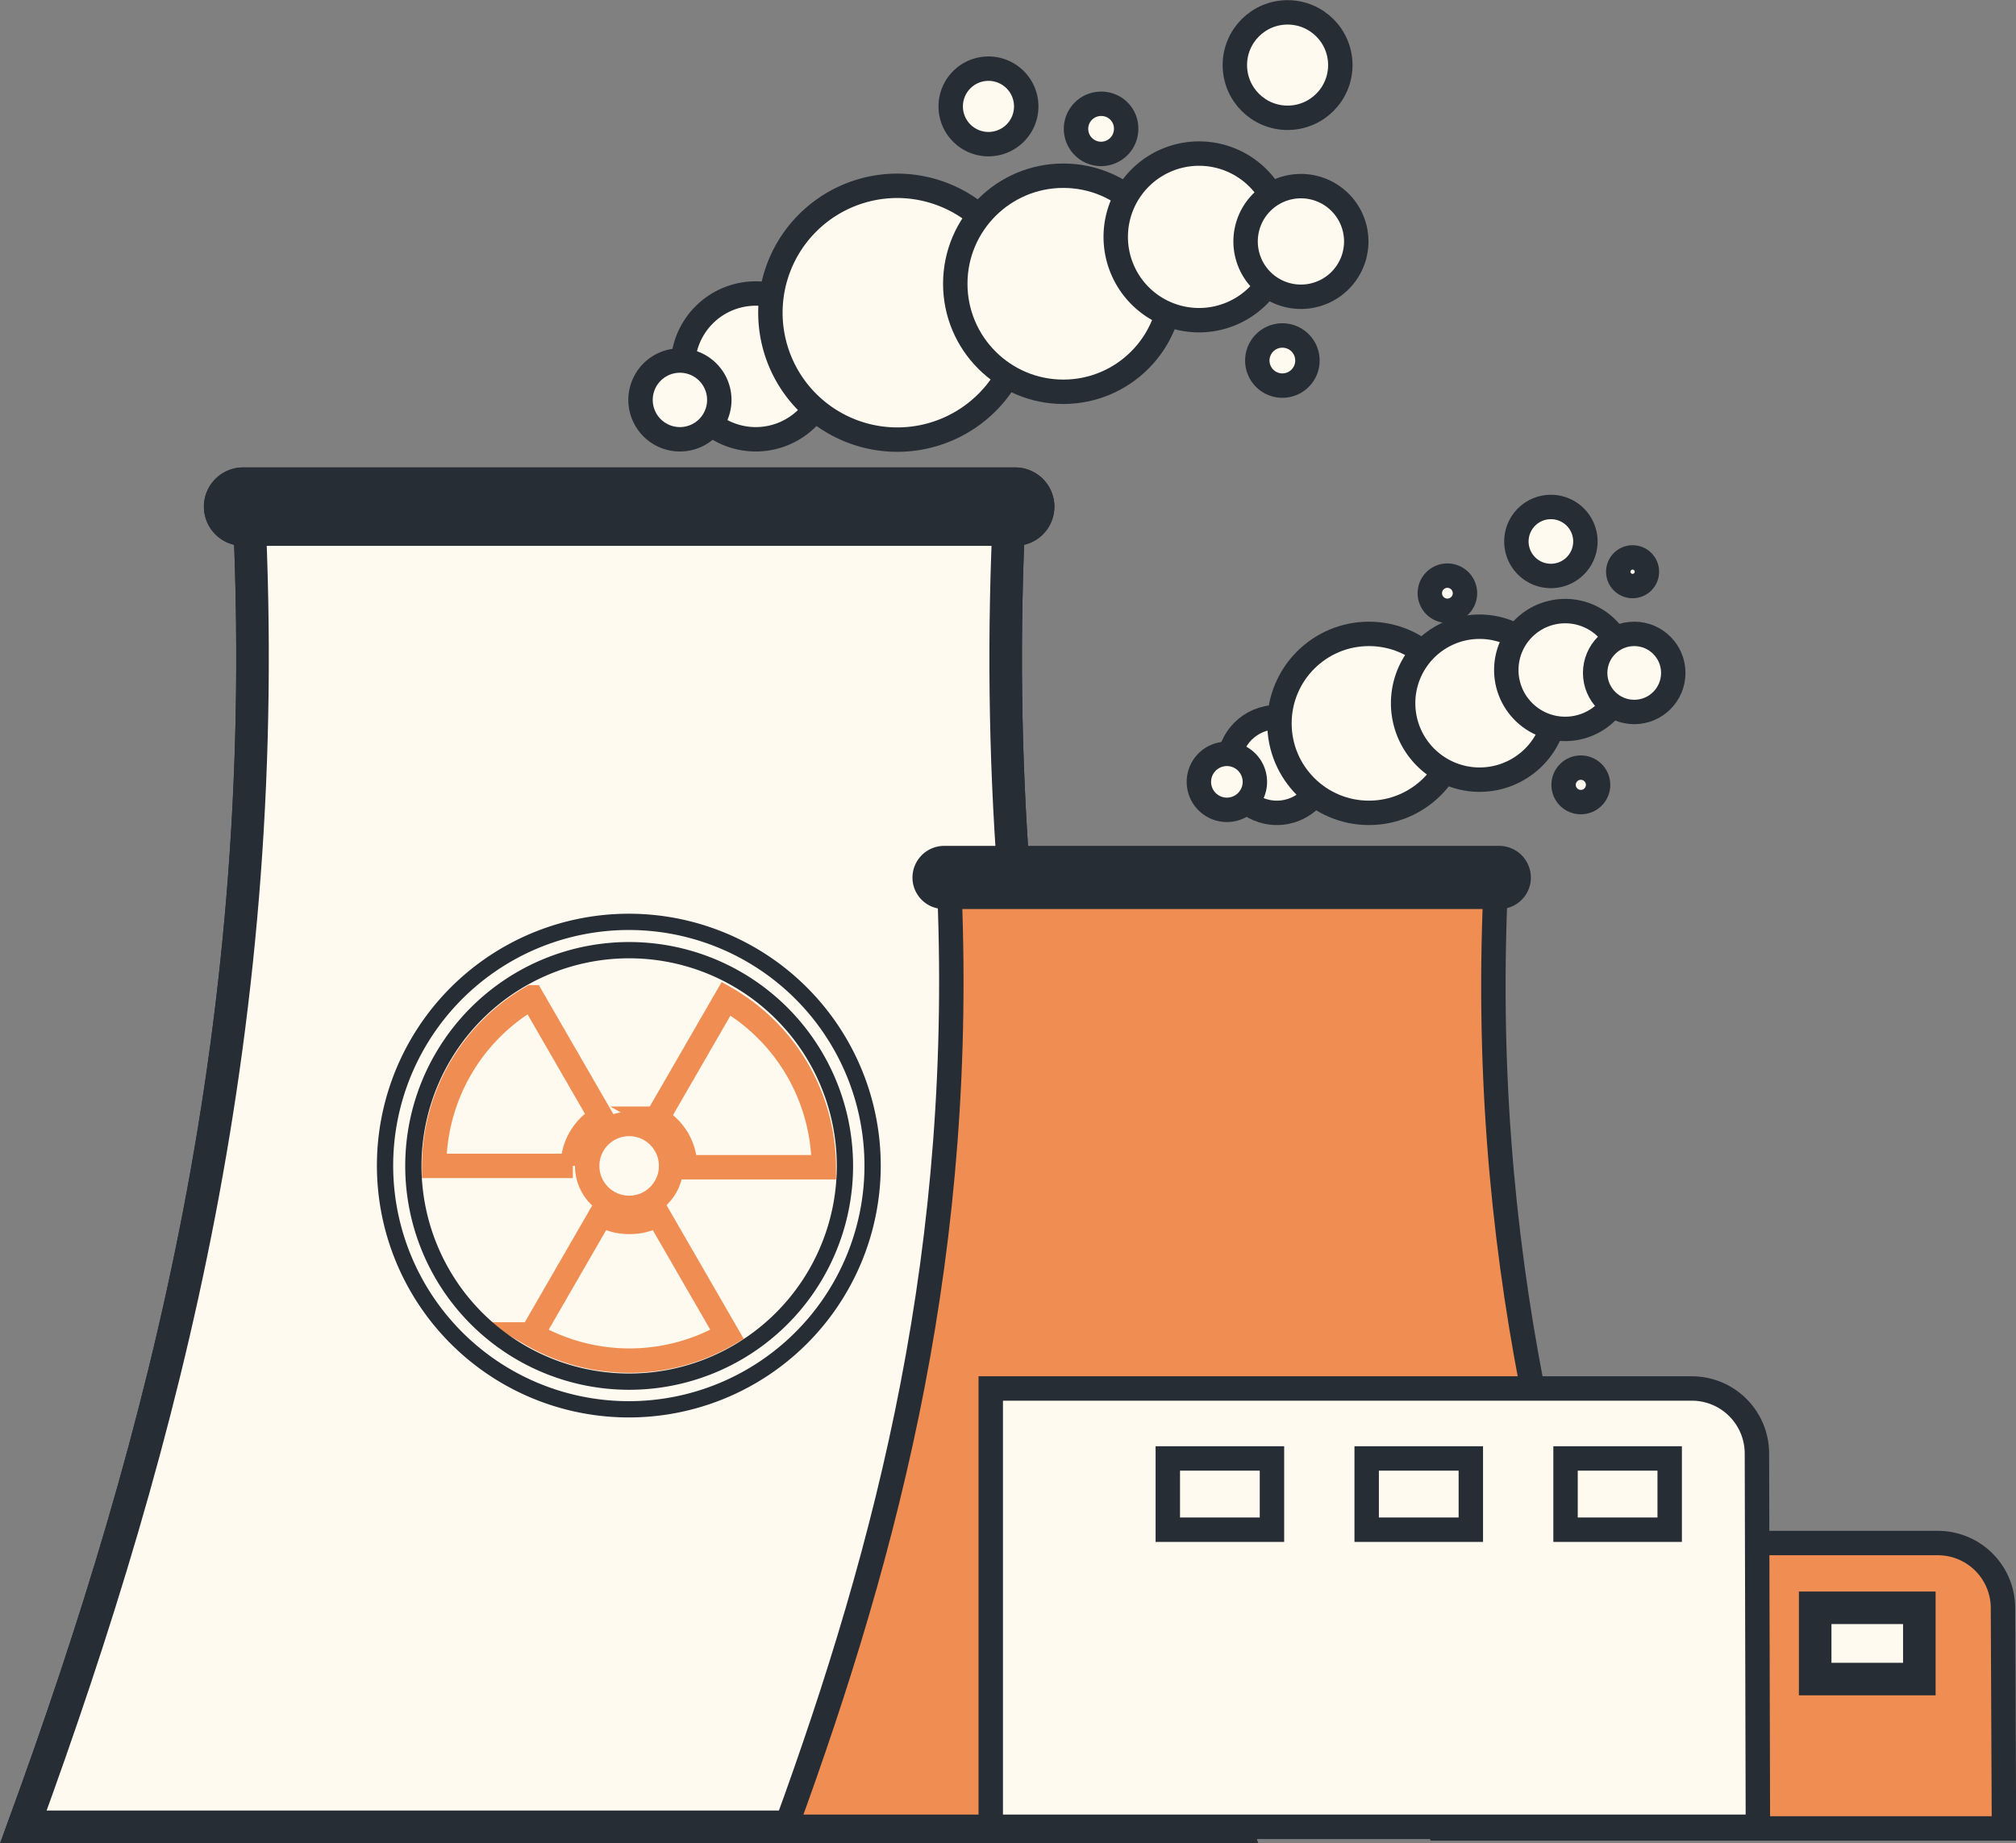 <svg id="Capa_1" data-name="Capa 1" xmlns="http://www.w3.org/2000/svg" viewBox="0 0 61.94 56.64"><rect x="0" y="0" width="61.94" height="56.64" fill="#808080" stroke="none"/><defs><style>.cls-1{fill:#f08d52;}.cls-1,.cls-2,.cls-3,.cls-4,.cls-6,.cls-7{stroke:#272d34;}.cls-1,.cls-2,.cls-3,.cls-4,.cls-5,.cls-6,.cls-7{stroke-miterlimit:10;}.cls-1,.cls-3,.cls-4,.cls-5,.cls-7{stroke-width:0.75px;}.cls-2,.cls-6,.cls-7{fill:#fffaef;}.cls-3,.cls-5{fill:none;}.cls-4{fill:#272d34;}.cls-5{stroke:#f08d52;}.cls-6{stroke-width:0.5px;}</style></defs><title>icono 2</title><path class="cls-1" d="M208.76,103.32H191.51V94.55h15.22a2,2,0,0,1,2,2Z" transform="translate(-147.19 -47.13)"/><path class="cls-2" d="M147.91,103.27c4.38-12,7.72-24.77,6.92-40.63h23.38c-.81,15.86,2.54,28.63,6.92,40.63Z" transform="translate(-147.19 -47.13)"/><path class="cls-3" d="M179.21,62.7a.83.83,0,0,1-.83.83H154.66a.83.83,0,0,1-.83-.83h0a.83.83,0,0,1,.83-.83h23.72a.83.83,0,0,1,.83.83Z" transform="translate(-147.19 -47.13)"/><circle class="cls-3" cx="19.33" cy="35.83" r="6.84"/><circle class="cls-3" cx="19.33" cy="35.83" r="1.29"/><path class="cls-3" d="M165.66,81.47l-2.13-3.69a6,6,0,0,0-3,5.18h4.26A1.71,1.71,0,0,1,165.66,81.47Z" transform="translate(-147.19 -47.13)"/><path class="cls-3" d="M168.24,83h4.26a6,6,0,0,0-3-5.18l-2.13,3.69A1.71,1.71,0,0,1,168.24,83Z" transform="translate(-147.19 -47.13)"/><path class="cls-3" d="M166.52,84.68a1.68,1.68,0,0,1-.86-.23l-2.13,3.69a6,6,0,0,0,6,0l-2.13-3.69A1.68,1.68,0,0,1,166.52,84.68Z" transform="translate(-147.19 -47.13)"/><path class="cls-3" d="M166.52,90.44A7.49,7.49,0,1,1,174,83,7.49,7.49,0,0,1,166.52,90.44Zm0-14.11A6.63,6.63,0,1,0,173.15,83,6.63,6.63,0,0,0,166.52,76.33Z" transform="translate(-147.19 -47.13)"/><path class="cls-2" d="M147.91,103.27c4.38-12,7.72-24.77,6.92-40.63h23.38c-.81,15.86,2.54,28.63,6.92,40.63Z" transform="translate(-147.19 -47.13)"/><path class="cls-4" d="M179.21,62.7a.83.83,0,0,1-.83.83H154.66a.83.83,0,0,1-.83-.83h0a.83.83,0,0,1,.83-.83h23.72a.83.83,0,0,1,.83.83Z" transform="translate(-147.19 -47.13)"/><circle class="cls-3" cx="19.33" cy="35.83" r="6.84"/><circle class="cls-5" cx="19.33" cy="35.83" r="1.29"/><path class="cls-5" d="M165.66,81.47l-2.13-3.69a6,6,0,0,0-3,5.18h4.26A1.71,1.71,0,0,1,165.66,81.47Z" transform="translate(-147.19 -47.13)"/><path class="cls-5" d="M168.24,83h4.26a6,6,0,0,0-3-5.18l-2.13,3.69A1.71,1.71,0,0,1,168.24,83Z" transform="translate(-147.19 -47.13)"/><path class="cls-5" d="M166.52,84.68a1.68,1.68,0,0,1-.86-.23l-2.13,3.69a6,6,0,0,0,6,0l-2.13-3.69A1.68,1.68,0,0,1,166.52,84.68Z" transform="translate(-147.19 -47.13)"/><path class="cls-6" d="M166.52,90.44A7.49,7.49,0,1,1,174,83,7.49,7.49,0,0,1,166.52,90.44Zm0-14.11A6.63,6.63,0,1,0,173.15,83,6.63,6.63,0,0,0,166.52,76.33Z" transform="translate(-147.19 -47.13)"/><path class="cls-7" d="M170.41,56.15a2.24,2.24,0,1,0,2.24,2.24A2.24,2.24,0,0,0,170.41,56.15Z" transform="translate(-147.19 -47.13)"/><path class="cls-7" d="M174.77,52.84a3.9,3.9,0,1,0,3.89,3.9A3.91,3.91,0,0,0,174.77,52.84Z" transform="translate(-147.19 -47.13)"/><circle class="cls-7" cx="32.67" cy="8.72" r="3.32"/><path class="cls-7" d="M186.59,54.42A2.56,2.56,0,1,1,184,51.85,2.56,2.56,0,0,1,186.59,54.42Z" transform="translate(-147.19 -47.13)"/><path class="cls-7" d="M188.86,54.55a1.7,1.7,0,1,1-1.7-1.7A1.7,1.7,0,0,1,188.86,54.55Z" transform="translate(-147.19 -47.13)"/><path class="cls-7" d="M168.07,58.21a1.21,1.21,0,1,0,1.22,1.21A1.21,1.21,0,0,0,168.07,58.21Z" transform="translate(-147.19 -47.13)"/><path class="cls-7" d="M178.72,50.4a1.16,1.16,0,1,1-1.15-1.16A1.16,1.16,0,0,1,178.72,50.4Z" transform="translate(-147.19 -47.13)"/><path class="cls-7" d="M181.79,51.09a.77.77,0,1,1-.77-.77A.76.76,0,0,1,181.79,51.09Z" transform="translate(-147.19 -47.13)"/><path class="cls-7" d="M187.36,58.21a.77.77,0,1,1-.77-.77A.77.77,0,0,1,187.36,58.21Z" transform="translate(-147.19 -47.13)"/><circle class="cls-7" cx="39.56" cy="2" r="1.62"/><circle class="cls-7" cx="39.23" cy="23.51" r="1.47"/><circle class="cls-7" cx="42.06" cy="22.23" r="2.75"/><path class="cls-7" d="M195,68.73a2.35,2.35,0,1,1-2.35-2.34A2.35,2.35,0,0,1,195,68.73Z" transform="translate(-147.19 -47.13)"/><path class="cls-7" d="M197.09,67.72a1.81,1.81,0,1,1-1.8-1.81A1.81,1.81,0,0,1,197.09,67.72Z" transform="translate(-147.19 -47.13)"/><circle class="cls-7" cx="50.21" cy="20.68" r="1.2"/><path class="cls-7" d="M185.74,71.25a.86.86,0,0,1-1.71,0,.86.86,0,1,1,1.71,0Z" transform="translate(-147.19 -47.13)"/><circle class="cls-7" cx="48.57" cy="24.12" r="0.53"/><path class="cls-7" d="M195.9,63.77a1.06,1.06,0,1,1-1.06-1.06A1.06,1.06,0,0,1,195.9,63.77Z" transform="translate(-147.19 -47.13)"/><path class="cls-7" d="M192.2,65.36a.54.54,0,0,1-.54.54.54.54,0,1,1,0-1.08A.54.54,0,0,1,192.2,65.36Z" transform="translate(-147.19 -47.13)"/><circle class="cls-7" cx="50.16" cy="17.57" r="0.44"/><rect class="cls-2" x="55.77" y="49.41" width="3.2" height="2.19"/><path class="cls-1" d="M171.34,103.27c3.15-8.63,5.55-17.81,5-29.22h16.82c-.58,11.41,1.83,20.59,5,29.22Z" transform="translate(-147.19 -47.13)"/><path class="cls-4" d="M193.85,74.1a.59.59,0,0,1-.6.59H176.19a.59.59,0,0,1-.59-.59h0a.6.6,0,0,1,.59-.6h17.06a.6.6,0,0,1,.6.6Z" transform="translate(-147.19 -47.13)"/><path class="cls-7" d="M201.2,103.27H177.63V89.8h21.54a2,2,0,0,1,2,2Z" transform="translate(-147.19 -47.13)"/><rect class="cls-7" x="35.88" y="44.82" width="3.2" height="2.19"/><rect class="cls-7" x="41.99" y="44.82" width="3.2" height="2.19"/><rect class="cls-7" x="48.1" y="44.82" width="3.2" height="2.19"/></svg>